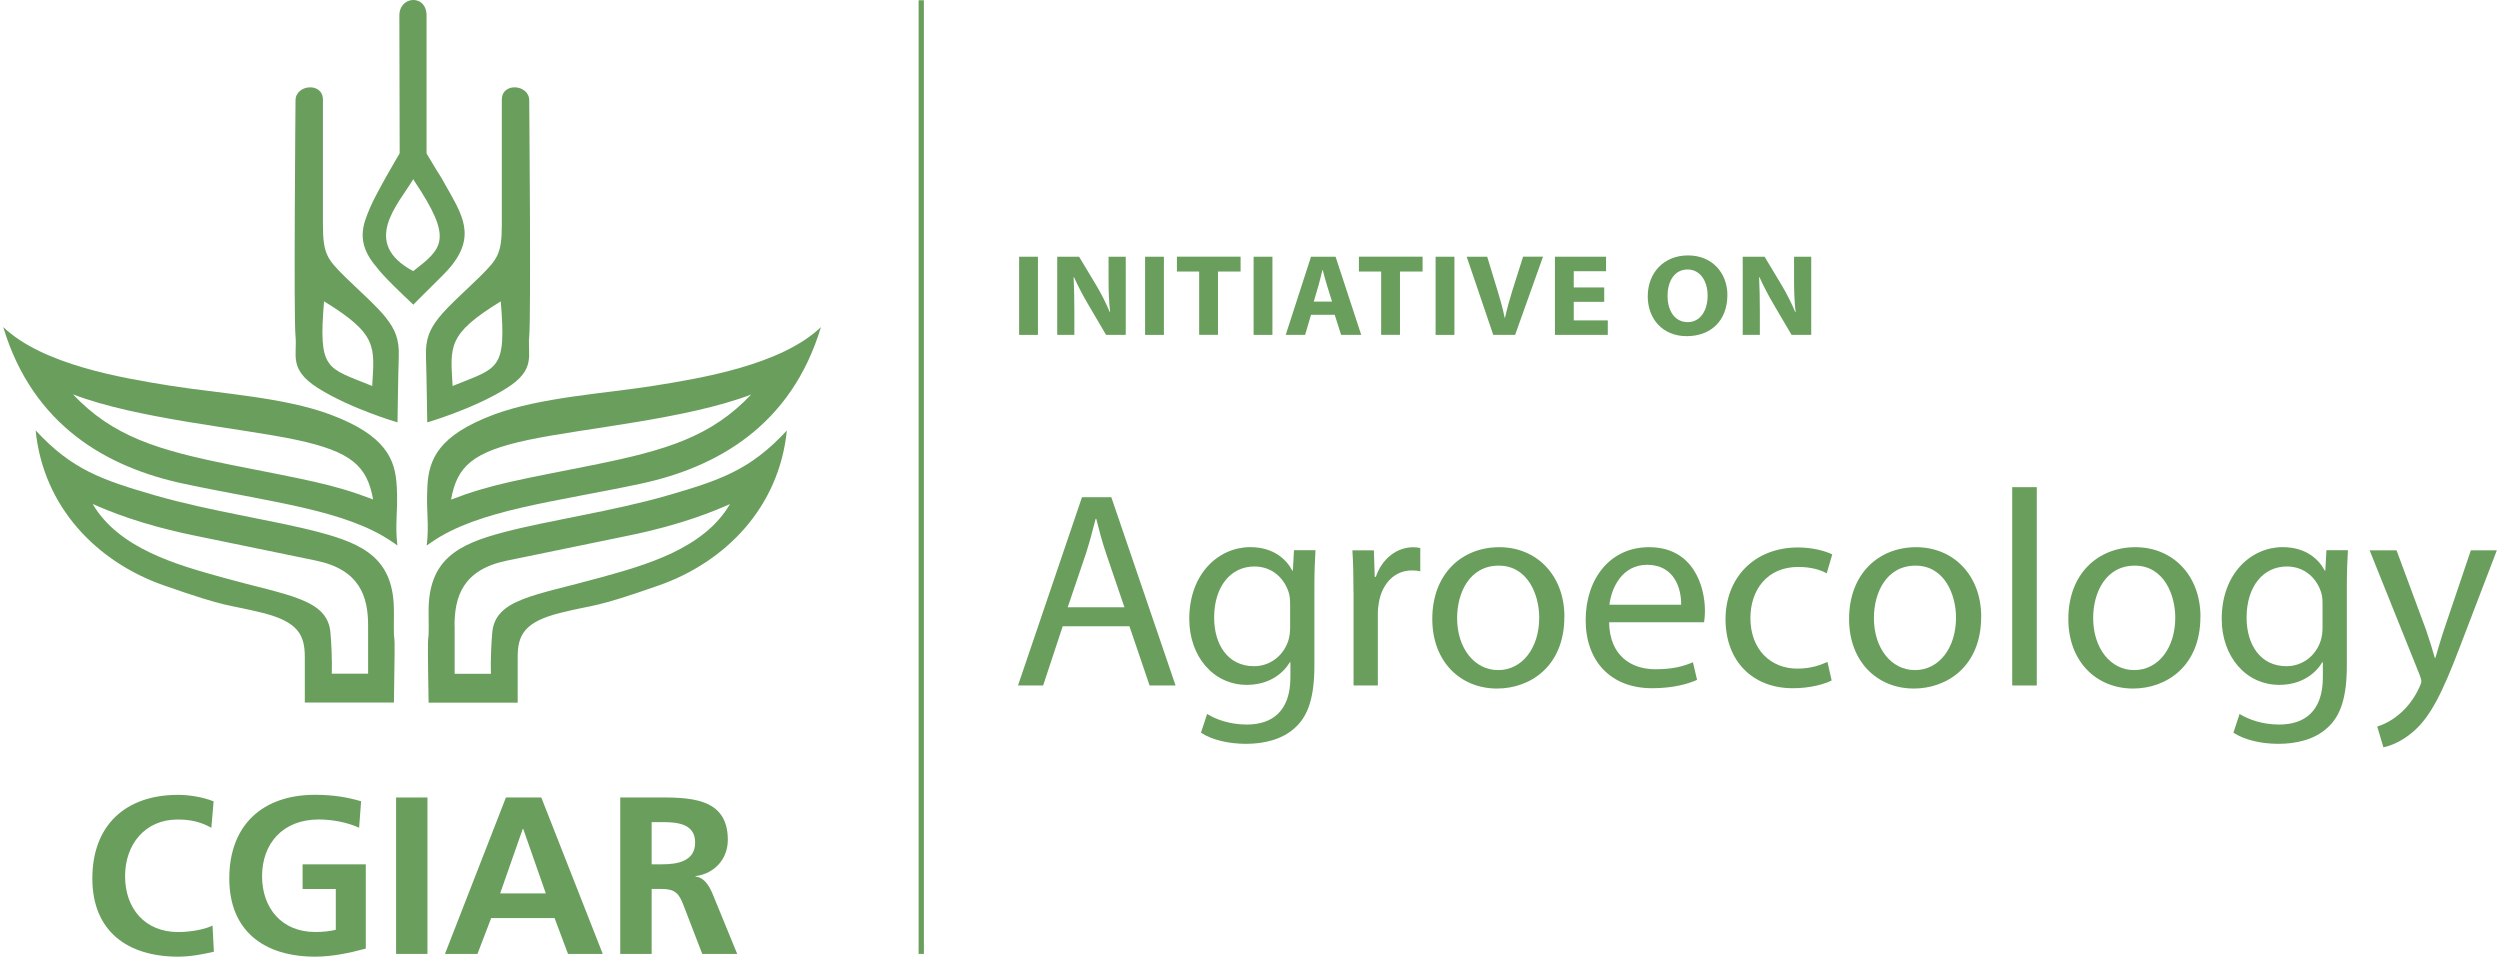 <?xml version="1.0" encoding="UTF-8"?><svg xmlns="http://www.w3.org/2000/svg" id="Layer_1639234fdb6f95" viewBox="0 0 473.13 181.51" aria-hidden="true" style="fill:url(#CerosGradient_id75eb31e2f);" width="473px" height="181px"><defs><linearGradient class="cerosgradient" data-cerosgradient="true" id="CerosGradient_id75eb31e2f" gradientUnits="userSpaceOnUse" x1="50%" y1="100%" x2="50%" y2="0%"><stop offset="0%" stop-color="#699E5C"/><stop offset="100%" stop-color="#699E5C"/></linearGradient><linearGradient/><style>.cls-1-639234fdb6f95{fill:#fff;}</style></defs><g><path class="cls-1-639234fdb6f95" d="M72.64,60.3c-1.69-2.18-5.74-5.75-7.86-7.86-3.27-3.26-4.11-4.23-4.11-9.8V18.92c0-3.39-5.2-2.9-5.2,.12,0,0-.37,41.26,0,44.77,.36,3.51-1.38,6.24,4.23,9.8,6.21,3.94,15.12,6.53,15.12,6.53,0,0,.12-9.08,.24-12.46,.12-3.38-.73-5.2-2.42-7.38m-2.62,12.9s-.01,.03-.01,.03c-8.69-3.54-10.22-2.85-9.13-16.06,10.27,6.29,9.56,8.6,9.14,16.03" style="fill:url(#CerosGradient_id75eb31e2f);"/><path class="cls-1-639234fdb6f95" d="M80.22,67.68c.12,3.39,.24,12.46,.24,12.46,0,0,8.92-2.6,15.12-6.53,5.61-3.56,3.87-6.29,4.23-9.8,.36-3.51,0-44.77,0-44.77,0-3.02-5.2-3.51-5.2-.12v23.72c0,5.57-.84,6.53-4.11,9.8-2.12,2.12-6.17,5.69-7.86,7.86-1.7,2.18-2.55,3.99-2.42,7.38m14.19-10.52c1.09,13.21-.44,12.53-9.13,16.07,0,0-.01-.01-.01-.03-.41-7.43-1.13-9.74,9.15-16.03" style="fill:url(#CerosGradient_id75eb31e2f);"/><path class="cls-1-639234fdb6f95" d="M84.52,36.18c-3.04-5.41,0,0-4.19-7.06V2.95c0-4.1-5.16-3.77-5.16,0l.06,26.14s-4.41,7.42-5.64,10.37c-1.23,2.96-2.88,6.5,1.29,11.26,.32,.36,.84,1.37,6.95,7.09,0,0,.13-.14,.13-.14,0,0-.04-.03,5.34-5.33,6.65-6.56,4.26-10.75,1.23-16.16m-6.73,15.26c-10.02-5.36-2.85-12.63,0-17.44l.25,.4c7.36,11.02,5.37,12.68-.25,17.04" style="fill:url(#CerosGradient_id75eb31e2f);"/><path class="cls-1-639234fdb6f95" d="M74.67,92.28c-.25-5.14-2.07-9.68-12.58-13.62-8.83-3.31-21.33-4.03-30.4-5.48-9.08-1.46-24.14-3.94-31.68-11.13,5.65,18.78,19.8,26.64,34.17,29.71,16.27,3.48,30.86,4.94,39.72,11.11l.9,.62c-.5-4.34,.14-6.08-.12-11.22m-4.5,2.49c-7.78-2.99-12.97-3.76-26.98-6.57-14.02-2.82-22.39-5.39-29.96-13.37,12.16,4.67,31.66,6.36,42.28,8.61,10.63,2.26,13.53,5.01,14.67,11.32h0Z" style="fill:url(#CerosGradient_id75eb31e2f);"/><path class="cls-1-639234fdb6f95" d="M80.36,103.5l.9-.62c8.87-6.17,23.46-7.63,39.73-11.11,14.36-3.08,28.52-10.94,34.17-29.71-7.53,7.19-22.61,9.67-31.68,11.13-9.08,1.45-21.57,2.17-30.4,5.48-10.51,3.94-12.33,8.48-12.59,13.62-.26,5.14,.38,6.88-.13,11.22m4.62-8.73c1.14-6.31,4.03-9.06,14.67-11.32,10.63-2.25,30.12-3.94,42.28-8.61-7.57,7.97-15.95,10.55-29.96,13.37-14.02,2.82-19.21,3.59-26.99,6.57h0Z" style="fill:url(#CerosGradient_id75eb31e2f);"/><path class="cls-1-639234fdb6f95" d="M74.13,116.16c.12-10.1-5.67-12.94-14.3-15.21-8.62-2.27-20.64-3.97-30.86-6.92-10.21-2.96-15.89-4.88-22.81-12.37,1.47,14.64,11.69,24.97,24.28,29.39,12.6,4.43,11.92,3.52,18.73,5.22,6.81,1.7,8.06,4.2,8.06,8.4v8.62h16.91c.34-19.51-.11-7.03,0-17.13m-4.91,11.66h-6.89s.16-2.85-.24-7.76c-.54-6.48-8.08-7.04-20.5-10.5-8.52-2.37-19.64-5.43-24.62-13.94,3.02,1.33,9.08,3.88,18.97,5.92,9.41,1.93,14.78,3.03,23.44,4.83,8.24,1.72,9.85,6.76,9.85,12.32v9.12Z" style="fill:url(#CerosGradient_id75eb31e2f);"/><path class="cls-1-639234fdb6f95" d="M80.71,133.32h16.91v-8.63c0-4.2,1.25-6.69,8.06-8.4,6.81-1.7,6.13-.79,18.73-5.22,12.59-4.42,22.81-14.75,24.28-29.39-6.92,7.49-12.6,9.42-22.81,12.37-10.21,2.95-22.24,4.65-30.86,6.92-8.63,2.27-14.41,5.11-14.3,15.21,.12,10.09-.34-2.39,0,17.13m4.92-14.6c0-5.56,1.61-10.61,9.85-12.32,8.66-1.8,14.03-2.9,23.44-4.83,9.89-2.03,15.95-4.59,18.97-5.92-4.97,8.53-16.09,11.59-24.62,13.95-12.41,3.45-19.96,4.02-20.49,10.49-.4,4.91-.24,7.76-.24,7.76h-6.89v-9.12Z" style="fill:url(#CerosGradient_id75eb31e2f);"/><path class="cls-1-639234fdb6f95" d="M39.98,180.57c-2.17,.51-4.51,.94-6.77,.94-9.61,0-16.29-4.81-16.29-14.84s6.21-15.86,16.29-15.86c1.96,0,4.56,.38,6.72,1.23l-.43,5.02c-2.25-1.27-4.3-1.57-6.42-1.57-6.13,0-9.95,4.67-9.95,10.76s3.74,10.59,10.08,10.59c2.34,0,5.11-.51,6.51-1.23l.26,4.97Z" style="fill:url(#CerosGradient_id75eb31e2f);"/><path class="cls-1-639234fdb6f95" d="M67.54,157.05c-2.29-1.06-5.27-1.57-7.66-1.57-6.93,0-10.76,4.68-10.76,10.76s3.75,10.59,10.08,10.59c1.61,0,2.89-.17,3.91-.42v-7.74h-6.3v-4.68h11.99v15.99c-3.15,.85-6.42,1.53-9.61,1.53-9.61,0-16.29-4.81-16.29-14.84s6.21-15.87,16.29-15.87c3.45,0,6.16,.47,8.72,1.23l-.38,5.02Z" style="fill:url(#CerosGradient_id75eb31e2f);"/><rect class="cls-1-639234fdb6f95" x="74.55" y="151.31" width="5.95" height="29.68" style="fill:url(#CerosGradient_id75eb31e2f);"/><path class="cls-1-639234fdb6f95" d="M102.96,169.51h-8.67l4.29-12.24h.09l4.29,12.24Zm-19.13,11.48h6.16l2.6-6.8h12.03l2.55,6.8h6.59l-11.66-29.68h-6.71l-11.57,29.68Z" style="fill:url(#CerosGradient_id75eb31e2f);"/><path class="cls-1-639234fdb6f95" d="M123.04,155.98h1.95c2.98,0,6.3,.31,6.3,3.88s-3.36,4.13-6.3,4.13h-1.95v-8Zm-5.95,25.01h5.95v-12.33h1.91c2.51,0,3.28,.85,4.12,3.06l3.57,9.27h6.63l-4.76-11.61c-.6-1.32-1.53-2.94-3.15-3.06v-.09c3.78-.51,6.13-3.4,6.13-6.89,0-8.25-7.61-8.04-13.99-8.04h-6.42v29.68Z" style="fill:url(#CerosGradient_id75eb31e2f);"/></g><rect class="cls-1-639234fdb6f95" x="173.69" y=".05" width="1" height="180.94" style="fill:url(#CerosGradient_id75eb31e2f);"/><g><path class="cls-1-639234fdb6f95" d="M201.03,118.82l-3.71,11.23h-4.77l12.14-35.72h5.56l12.19,35.72h-4.93l-3.82-11.23h-12.67Zm11.71-3.6l-3.5-10.28c-.79-2.33-1.33-4.45-1.85-6.52h-.11c-.53,2.12-1.11,4.29-1.8,6.47l-3.5,10.33h10.76Z" style="fill:url(#CerosGradient_id75eb31e2f);"/><path class="cls-1-639234fdb6f95" d="M248.99,104.41c-.11,1.86-.21,3.92-.21,7.05v14.89c0,5.88-1.17,9.49-3.66,11.71-2.49,2.33-6.09,3.07-9.33,3.07s-6.47-.74-8.53-2.12l1.17-3.55c1.7,1.06,4.35,2.01,7.53,2.01,4.77,0,8.27-2.49,8.27-8.96v-2.86h-.11c-1.43,2.38-4.19,4.29-8.16,4.29-6.36,0-10.92-5.41-10.92-12.51,0-8.69,5.67-13.62,11.55-13.62,4.45,0,6.89,2.33,8,4.45h.11l.21-3.87h4.08Zm-4.82,10.12c0-.79-.05-1.48-.26-2.12-.85-2.7-3.13-4.93-6.52-4.93-4.45,0-7.63,3.76-7.63,9.7,0,5.04,2.54,9.22,7.58,9.22,2.86,0,5.46-1.8,6.47-4.77,.26-.79,.37-1.7,.37-2.49v-4.61Z" style="fill:url(#CerosGradient_id75eb31e2f);"/><path class="cls-1-639234fdb6f95" d="M256.2,112.41c0-3.02-.05-5.62-.21-8h4.08l.16,5.04h.21c1.17-3.45,3.97-5.62,7.1-5.62,.53,0,.9,.05,1.33,.16v4.4c-.48-.11-.95-.16-1.59-.16-3.29,0-5.62,2.49-6.25,5.99-.11,.64-.21,1.38-.21,2.17v13.67h-4.61v-17.65Z" style="fill:url(#CerosGradient_id75eb31e2f);"/><path class="cls-1-639234fdb6f95" d="M296.21,117.02c0,9.49-6.57,13.62-12.77,13.62-6.94,0-12.29-5.09-12.29-13.2,0-8.58,5.62-13.62,12.72-13.62s12.35,5.35,12.35,13.2Zm-20.35,.26c0,5.62,3.23,9.86,7.79,9.86s7.79-4.19,7.79-9.96c0-4.34-2.17-9.86-7.68-9.86s-7.9,5.09-7.9,9.96Z" style="fill:url(#CerosGradient_id75eb31e2f);"/><path class="cls-1-639234fdb6f95" d="M304.7,118.08c.11,6.31,4.13,8.9,8.8,8.9,3.34,0,5.35-.58,7.1-1.33l.79,3.34c-1.64,.74-4.45,1.59-8.53,1.59-7.9,0-12.61-5.19-12.61-12.93s4.56-13.83,12.03-13.83c8.37,0,10.6,7.37,10.6,12.08,0,.95-.11,1.7-.16,2.17h-18.02Zm13.67-3.34c.05-2.97-1.22-7.58-6.46-7.58-4.72,0-6.78,4.35-7.15,7.58h13.62Z" style="fill:url(#CerosGradient_id75eb31e2f);"/><path class="cls-1-639234fdb6f95" d="M346.93,129.1c-1.22,.64-3.92,1.48-7.37,1.48-7.74,0-12.77-5.25-12.77-13.09s5.41-13.62,13.78-13.62c2.76,0,5.19,.69,6.47,1.32l-1.06,3.6c-1.11-.64-2.86-1.22-5.41-1.22-5.88,0-9.06,4.35-9.06,9.7,0,5.94,3.82,9.59,8.9,9.59,2.65,0,4.4-.69,5.72-1.27l.79,3.5Z" style="fill:url(#CerosGradient_id75eb31e2f);"/><path class="cls-1-639234fdb6f95" d="M375.29,117.02c0,9.49-6.57,13.62-12.77,13.62-6.94,0-12.29-5.09-12.29-13.2,0-8.58,5.62-13.62,12.72-13.62s12.35,5.35,12.35,13.2Zm-20.35,.26c0,5.62,3.23,9.86,7.79,9.86s7.79-4.19,7.79-9.96c0-4.34-2.17-9.86-7.68-9.86s-7.9,5.09-7.9,9.96Z" style="fill:url(#CerosGradient_id75eb31e2f);"/><path class="cls-1-639234fdb6f95" d="M381.18,92.43h4.66v37.63h-4.66v-37.63Z" style="fill:url(#CerosGradient_id75eb31e2f);"/><path class="cls-1-639234fdb6f95" d="M416.89,117.02c0,9.49-6.57,13.62-12.77,13.62-6.94,0-12.29-5.09-12.29-13.2,0-8.58,5.62-13.62,12.72-13.62s12.35,5.35,12.35,13.2Zm-20.35,.26c0,5.62,3.23,9.86,7.79,9.86s7.79-4.19,7.79-9.96c0-4.34-2.17-9.86-7.68-9.86s-7.9,5.09-7.9,9.96Z" style="fill:url(#CerosGradient_id75eb31e2f);"/><path class="cls-1-639234fdb6f95" d="M444.88,104.41c-.11,1.86-.21,3.92-.21,7.05v14.89c0,5.88-1.17,9.49-3.66,11.71-2.49,2.33-6.09,3.07-9.33,3.07s-6.46-.74-8.53-2.12l1.17-3.55c1.7,1.06,4.35,2.01,7.53,2.01,4.77,0,8.27-2.49,8.27-8.96v-2.86h-.11c-1.43,2.38-4.19,4.29-8.16,4.29-6.36,0-10.92-5.41-10.92-12.51,0-8.69,5.67-13.62,11.55-13.62,4.45,0,6.89,2.33,8,4.45h.11l.21-3.87h4.08Zm-4.82,10.12c0-.79-.05-1.48-.26-2.12-.85-2.7-3.13-4.93-6.52-4.93-4.45,0-7.63,3.76-7.63,9.7,0,5.04,2.54,9.22,7.58,9.22,2.86,0,5.46-1.8,6.46-4.77,.26-.79,.37-1.7,.37-2.49v-4.61Z" style="fill:url(#CerosGradient_id75eb31e2f);"/><path class="cls-1-639234fdb6f95" d="M454.1,104.41l5.62,15.16c.58,1.7,1.22,3.71,1.64,5.25h.11c.48-1.54,1.01-3.5,1.64-5.35l5.09-15.05h4.93l-7,18.28c-3.34,8.8-5.62,13.3-8.8,16.06-2.28,2.01-4.56,2.81-5.72,3.02l-1.17-3.92c1.17-.37,2.7-1.11,4.08-2.28,1.27-1.01,2.86-2.81,3.92-5.19,.21-.48,.37-.85,.37-1.11s-.11-.64-.32-1.22l-9.49-23.64h5.09Z" style="fill:url(#CerosGradient_id75eb31e2f);"/></g><g><path class="cls-1-639234fdb6f95" d="M196.33,48.71v14.83h-3.57v-14.83h3.57Z" style="fill:url(#CerosGradient_id75eb31e2f);"/><path class="cls-1-639234fdb6f95" d="M199.99,63.54v-14.83h4.15l3.26,5.43c.93,1.56,1.87,3.41,2.56,5.08h.07c-.23-1.96-.3-3.96-.3-6.18v-4.33h3.26v14.83h-3.73l-3.36-5.72c-.93-1.58-1.96-3.5-2.73-5.24l-.07,.02c.09,1.96,.14,4.05,.14,6.47v4.47h-3.26Z" style="fill:url(#CerosGradient_id75eb31e2f);"/><path class="cls-1-639234fdb6f95" d="M220.23,48.71v14.83h-3.57v-14.83h3.57Z" style="fill:url(#CerosGradient_id75eb31e2f);"/><path class="cls-1-639234fdb6f95" d="M226.92,51.52h-4.22v-2.82h12.08v2.82h-4.29v12.01h-3.57v-12.01Z" style="fill:url(#CerosGradient_id75eb31e2f);"/><path class="cls-1-639234fdb6f95" d="M240.82,48.71v14.83h-3.57v-14.83h3.57Z" style="fill:url(#CerosGradient_id75eb31e2f);"/><path class="cls-1-639234fdb6f95" d="M248.14,59.73l-1.12,3.81h-3.68l4.8-14.83h4.66l4.87,14.83h-3.82l-1.21-3.81h-4.5Zm3.99-2.51l-.98-3.15c-.28-.88-.56-1.98-.79-2.86h-.05c-.23,.88-.47,2-.72,2.86l-.93,3.15h3.47Z" style="fill:url(#CerosGradient_id75eb31e2f);"/><path class="cls-1-639234fdb6f95" d="M261.45,51.52h-4.22v-2.82h12.08v2.82h-4.29v12.01h-3.57v-12.01Z" style="fill:url(#CerosGradient_id75eb31e2f);"/><path class="cls-1-639234fdb6f95" d="M275.35,48.71v14.83h-3.57v-14.83h3.57Z" style="fill:url(#CerosGradient_id75eb31e2f);"/><path class="cls-1-639234fdb6f95" d="M282.72,63.54l-5.04-14.83h3.89l1.91,6.27c.54,1.76,1.03,3.45,1.4,5.3h.07c.4-1.78,.89-3.54,1.42-5.24l2.01-6.34h3.78l-5.29,14.83h-4.15Z" style="fill:url(#CerosGradient_id75eb31e2f);"/><path class="cls-1-639234fdb6f95" d="M303.77,57.27h-5.78v3.52h6.46v2.75h-10.03v-14.83h9.7v2.75h-6.13v3.08h5.78v2.73Z" style="fill:url(#CerosGradient_id75eb31e2f);"/><path class="cls-1-639234fdb6f95" d="M327.14,55.97c0,4.86-3.12,7.81-7.72,7.81s-7.39-3.32-7.39-7.55c0-4.44,3.01-7.77,7.65-7.77s7.46,3.41,7.46,7.5Zm-11.35,.2c0,2.9,1.45,4.95,3.82,4.95s3.78-2.16,3.78-5.04c0-2.66-1.35-4.95-3.8-4.95s-3.8,2.16-3.8,5.04Z" style="fill:url(#CerosGradient_id75eb31e2f);"/><path class="cls-1-639234fdb6f95" d="M330.05,63.54v-14.83h4.15l3.26,5.43c.93,1.56,1.87,3.41,2.56,5.08h.07c-.23-1.96-.3-3.96-.3-6.18v-4.33h3.26v14.83h-3.73l-3.36-5.72c-.93-1.58-1.96-3.5-2.73-5.24l-.07,.02c.09,1.96,.14,4.05,.14,6.47v4.47h-3.26Z" style="fill:url(#CerosGradient_id75eb31e2f);"/></g></svg>